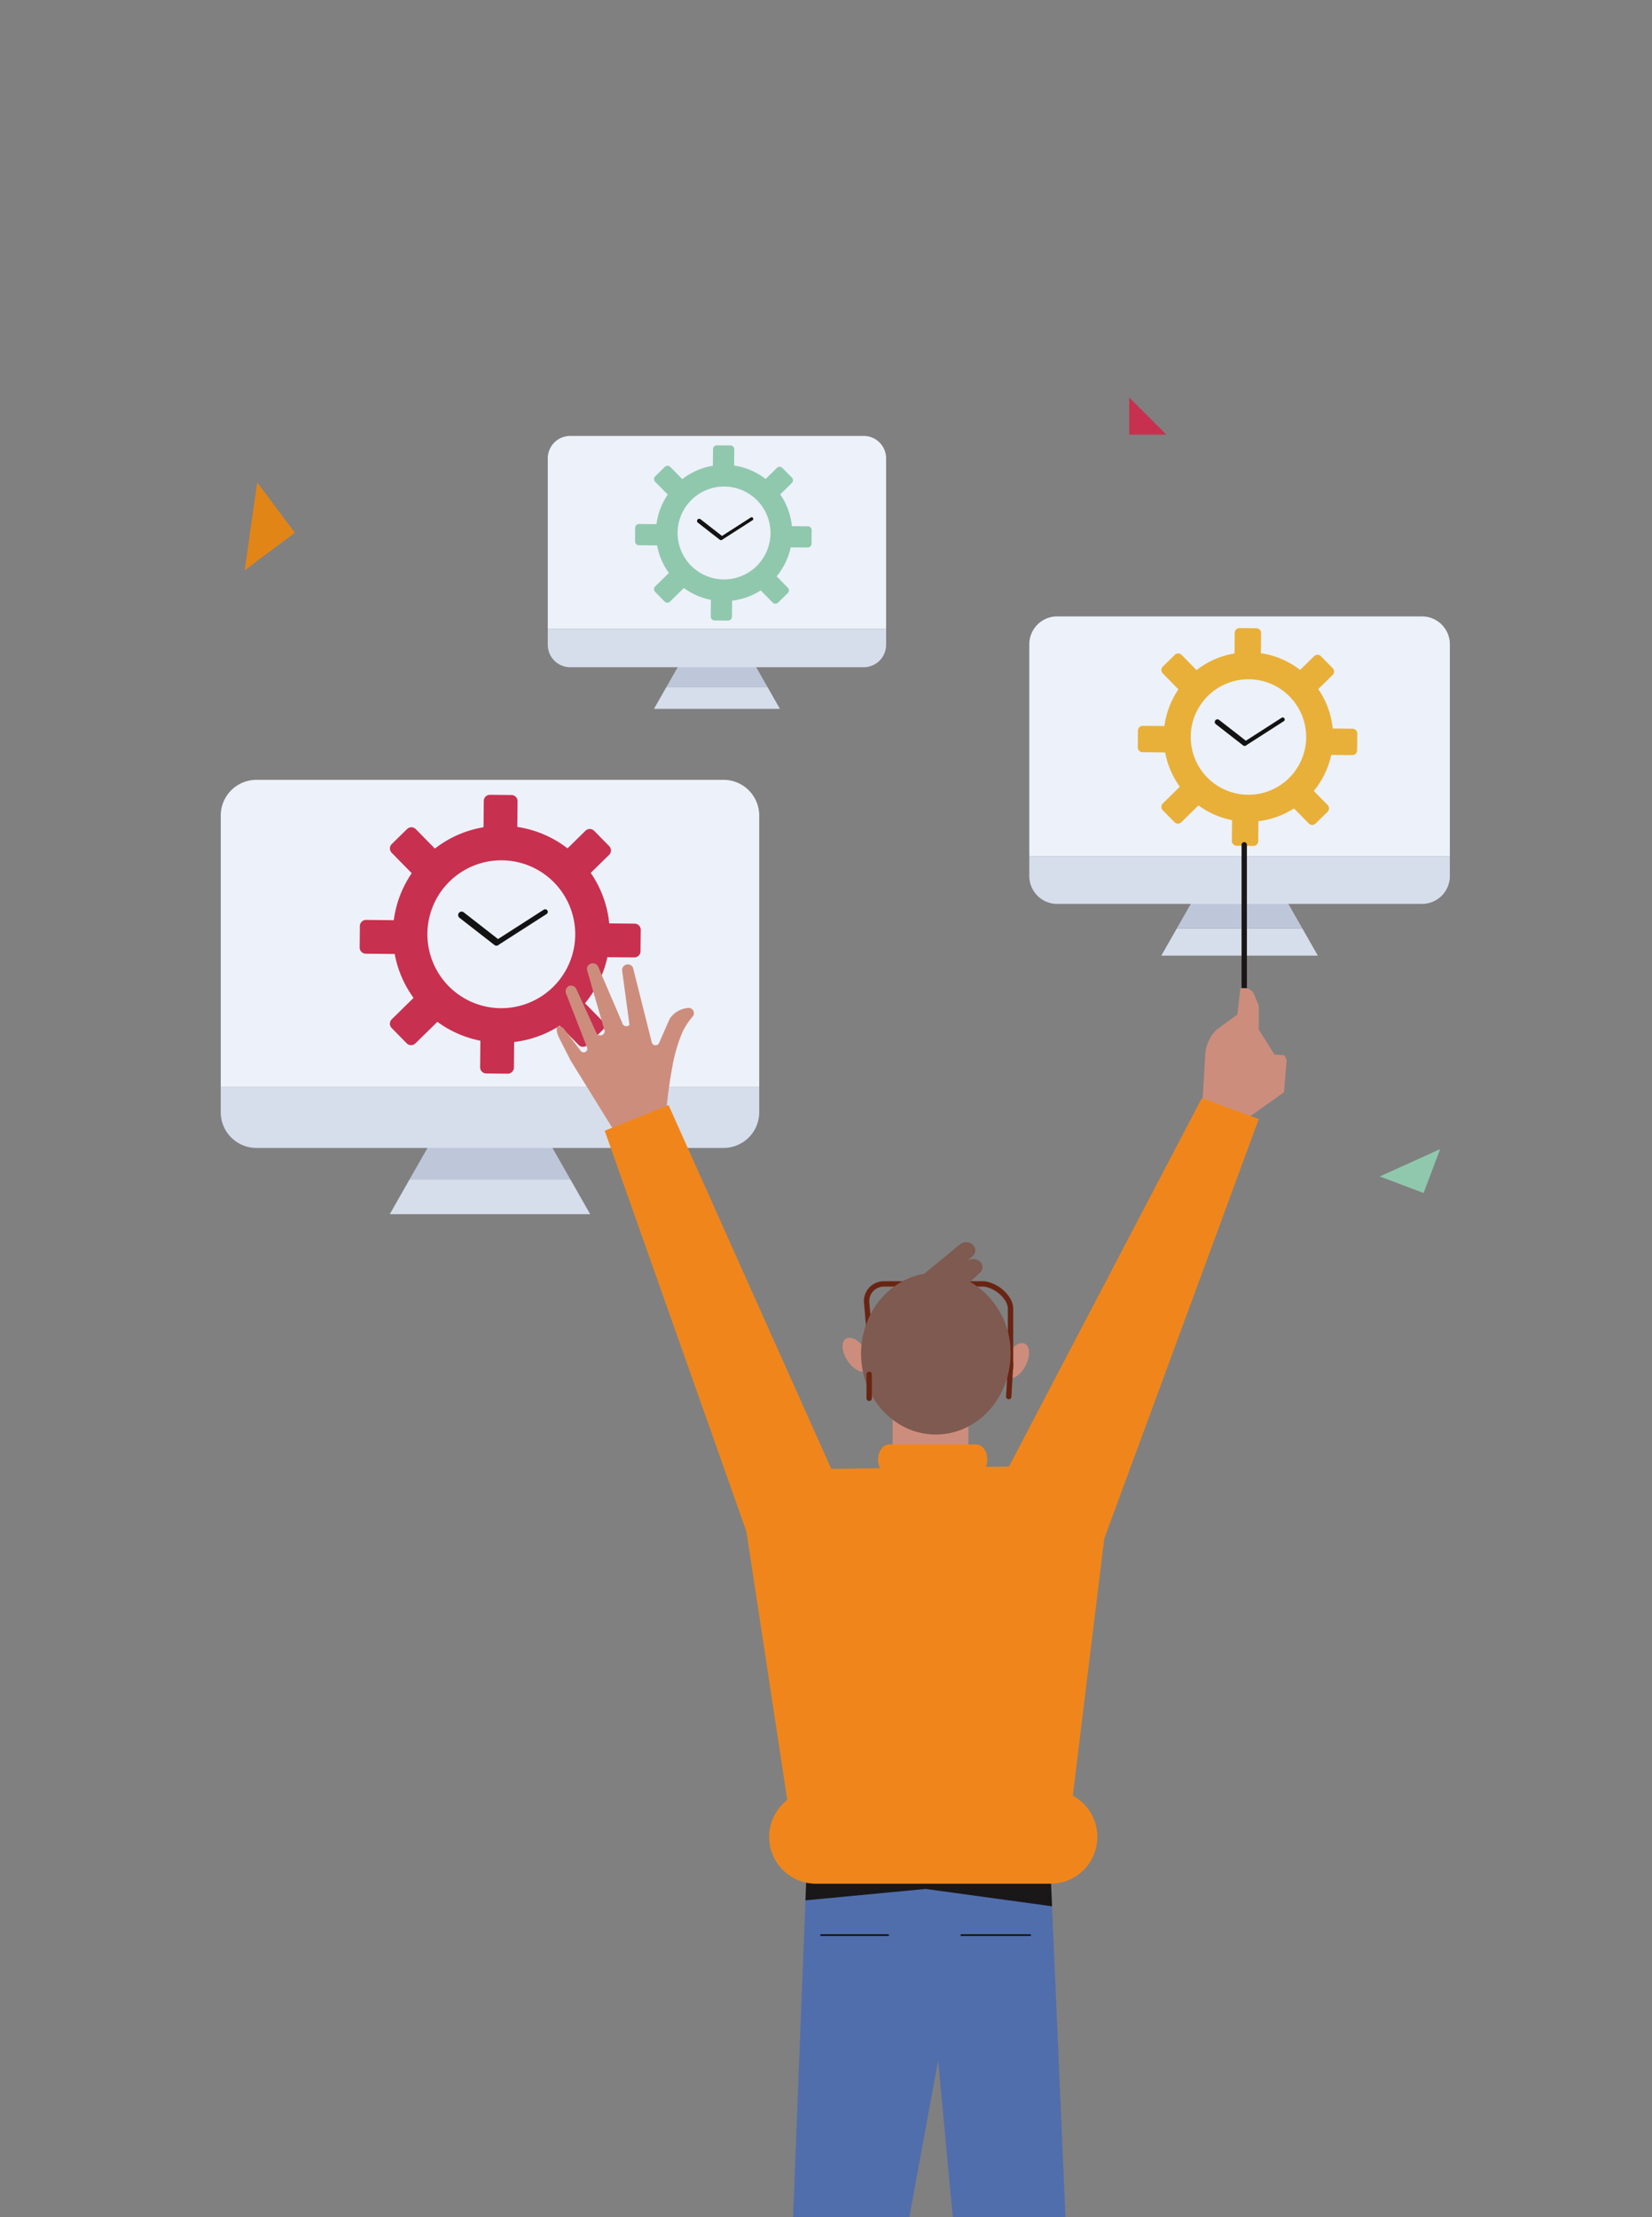 <svg xmlns="http://www.w3.org/2000/svg" xmlns:xlink="http://www.w3.org/1999/xlink" width="429.115" height="575.774" viewBox="0 0 429.115 575.774">
  <rect x="0" y="0" width="429.115" height="575.774" fill="#808080" stroke="none"/>
  <defs>
    <clipPath id="clip-path">
      <rect id="Rectangle_2449" data-name="Rectangle 2449" width="429.115" height="575.774" fill="none"/>
    </clipPath>
  </defs>
  <g id="Group_243" data-name="Group 243" transform="translate(-616.319 -130.038)">
    <g id="Group_242" data-name="Group 242" transform="translate(616.319 130.037)">
      <g id="Group_241" data-name="Group 241" clip-path="url(#clip-path)">
        <g id="Group_240" data-name="Group 240" transform="translate(57.34 113.205)">
          <g id="Group_235" data-name="Group 235">
            <g id="Group_228" data-name="Group 228" transform="translate(0 89.304)">
              <g id="Group_226" data-name="Group 226">
                <g id="Group_224" data-name="Group 224" transform="translate(43.908 89.7)">
                  <path id="Path_8245" data-name="Path 8245" d="M658.107,265.484h52.055l-5.156-9.053H663.263Z" transform="translate(-658.107 -242.399)" fill="#d6deec"/>
                  <path id="Path_8246" data-name="Path 8246" d="M668.227,250.639l-7.992,14.032h41.743l-7.992-14.032Z" transform="translate(-655.079 -250.639)" fill="#bdc7d9"/>
                </g>
                <g id="Group_225" data-name="Group 225">
                  <path id="Path_8247" data-name="Path 8247" d="M639.985,253.1a9.268,9.268,0,0,0,9.268,9.268H770.588a9.266,9.266,0,0,0,9.268-9.268v-6.576H639.985Z" transform="translate(-639.985 -166.788)" fill="#d6deec"/>
                  <path id="Path_8248" data-name="Path 8248" d="M770.588,213.618H649.253a9.269,9.269,0,0,0-9.268,9.268v70.473H779.856V222.886A9.268,9.268,0,0,0,770.588,213.618Z" transform="translate(-639.985 -213.618)" fill="#edf1f9"/>
                </g>
              </g>
              <g id="Group_227" data-name="Group 227" transform="translate(36.082 3.884)">
                <path id="Path_8249" data-name="Path 8249" d="M726.29,248.677l-6.583-.063A28,28,0,0,0,714.9,235.5l4.776-4.686a1.6,1.6,0,0,0,.022-2.263l-3.9-3.976a1.6,1.6,0,0,0-2.263-.022l-4.664,4.574a28.052,28.052,0,0,0-13.04-5.558l.063-6.68a1.6,1.6,0,0,0-1.585-1.614l-5.573-.053a1.6,1.6,0,0,0-1.616,1.585l-.063,6.837a28.059,28.059,0,0,0-12.638,5.544l-4.96-5.057a1.6,1.6,0,0,0-2.263-.022l-3.978,3.9a1.6,1.6,0,0,0-.022,2.263l5.207,5.309a27.986,27.986,0,0,0-4.657,12.2l-7.194-.07a1.6,1.6,0,0,0-1.616,1.585l-.053,5.573a1.6,1.6,0,0,0,1.585,1.616l7.511.07a28.018,28.018,0,0,0,4.9,11.4l-5.665,5.558a1.6,1.6,0,0,0-.022,2.263l3.9,3.978a1.6,1.6,0,0,0,2.263.022l5.713-5.6a28.046,28.046,0,0,0,11.167,4.9l-.065,6.891a1.6,1.6,0,0,0,1.585,1.616l5.573.053a1.6,1.6,0,0,0,1.616-1.585l.063-6.639a27.994,27.994,0,0,0,11.834-4.24l4.911,5.008a1.6,1.6,0,0,0,2.263.022l3.978-3.9a1.6,1.6,0,0,0,.022-2.263l-4.6-4.691a28.075,28.075,0,0,0,5.813-11.964l6.988.065a1.6,1.6,0,0,0,1.616-1.585l.053-5.573A1.6,1.6,0,0,0,726.29,248.677Zm-34.8,21.954a19.2,19.2,0,1,1,19.381-19.013A19.217,19.217,0,0,1,691.492,270.631Z" transform="translate(-654.877 -215.221)" fill="#c8304f"/>
                <path id="Path_8250" data-name="Path 8250" d="M688.574,227.8a.671.671,0,0,0-.93-.2l-11.889,7.627-8.844-6.886a.9.9,0,1,0-1.1,1.417l9,7a.9.9,0,0,0,.543.191h0a.863.863,0,0,0,.136-.015.894.894,0,0,0,.536-.286l12.35-7.923A.668.668,0,0,0,688.574,227.8Z" transform="translate(-639.815 -197.77)" fill="#131313"/>
              </g>
            </g>
            <g id="Group_231" data-name="Group 231" transform="translate(210.027 46.867)">
              <g id="Group_229" data-name="Group 229" transform="translate(34.293 70.056)">
                <path id="Path_8251" data-name="Path 8251" d="M740.821,236.611h40.656l-4.027-7.071h-32.6Z" transform="translate(-740.821 -218.581)" fill="#d6deec"/>
                <path id="Path_8252" data-name="Path 8252" d="M748.725,225.017l-6.242,10.959h32.6l-6.242-10.959Z" transform="translate(-738.456 -225.017)" fill="#bdc7d9"/>
              </g>
              <g id="Group_230" data-name="Group 230">
                <path id="Path_8253" data-name="Path 8253" d="M726.668,226.944a7.239,7.239,0,0,0,7.237,7.237h94.766a7.238,7.238,0,0,0,7.237-7.237v-5.137H726.668Z" transform="translate(-726.668 -159.528)" fill="#d6deec"/>
                <path id="Path_8254" data-name="Path 8254" d="M828.671,196.1H733.905a7.238,7.238,0,0,0-7.237,7.237v55.042h109.24V203.34A7.236,7.236,0,0,0,828.671,196.1Z" transform="translate(-726.668 -196.103)" fill="#edf1f9"/>
              </g>
            </g>
            <path id="Path_8255" data-name="Path 8255" d="M794.072,223.485l-5.139-.051a21.887,21.887,0,0,0-3.76-10.242l3.731-3.659a1.253,1.253,0,0,0,.017-1.769l-3.048-3.106a1.253,1.253,0,0,0-1.769-.017l-3.642,3.574a21.893,21.893,0,0,0-10.184-4.342l.049-5.217a1.25,1.25,0,0,0-1.238-1.262l-4.352-.041a1.25,1.25,0,0,0-1.262,1.238l-.051,5.34a21.925,21.925,0,0,0-9.869,4.33l-3.874-3.947a1.246,1.246,0,0,0-1.766-.017l-3.109,3.046a1.251,1.251,0,0,0-.015,1.769l4.066,4.146a21.846,21.846,0,0,0-3.637,9.532l-5.619-.053a1.25,1.25,0,0,0-1.262,1.238l-.041,4.352a1.248,1.248,0,0,0,1.238,1.26l5.866.056a21.883,21.883,0,0,0,3.823,8.9l-4.424,4.342a1.246,1.246,0,0,0-.017,1.766l3.048,3.109a1.25,1.25,0,0,0,1.766.017l4.461-4.378a21.909,21.909,0,0,0,8.725,3.831l-.053,5.384a1.25,1.25,0,0,0,1.238,1.26l4.352.041a1.25,1.25,0,0,0,1.262-1.236l.049-5.185a21.878,21.878,0,0,0,9.243-3.312l3.836,3.911a1.253,1.253,0,0,0,1.769.017l3.106-3.048a1.25,1.25,0,0,0,.017-1.766l-3.593-3.663a21.945,21.945,0,0,0,4.541-9.345l5.456.051a1.25,1.25,0,0,0,1.262-1.238l.041-4.352A1.246,1.246,0,0,0,794.072,223.485ZM766.9,240.632a14.994,14.994,0,1,1,15.136-14.85A15.011,15.011,0,0,1,766.9,240.632Z" transform="translate(-500.091 -147.456)" fill="#e8b039"/>
            <path id="Path_8256" data-name="Path 8256" d="M764.617,207.176a.526.526,0,0,0-.727-.16l-9.287,5.958L747.7,207.6a.7.7,0,1,0-.86,1.1l7.026,5.471a.684.684,0,0,0,.424.148h0a.4.4,0,0,0,.107-.01.677.677,0,0,0,.417-.223l9.648-6.188A.524.524,0,0,0,764.617,207.176Z" transform="translate(-488.328 -133.827)" fill="#131313"/>
            <g id="Group_234" data-name="Group 234" transform="translate(84.948)">
              <g id="Group_232" data-name="Group 232" transform="translate(27.589 56.362)">
                <path id="Path_8257" data-name="Path 8257" d="M686.432,209.349h32.708l-3.24-5.688H689.671Z" transform="translate(-686.432 -194.844)" fill="#d6deec"/>
                <path id="Path_8258" data-name="Path 8258" d="M692.79,200.022l-5.021,8.817H714l-5.021-8.817Z" transform="translate(-684.529 -200.022)" fill="#bdc7d9"/>
              </g>
              <g id="Group_233" data-name="Group 233">
                <path id="Path_8259" data-name="Path 8259" d="M675.045,201.573a5.823,5.823,0,0,0,5.822,5.822h76.24a5.823,5.823,0,0,0,5.822-5.822v-4.134H675.045Z" transform="translate(-675.045 -147.335)" fill="#d6deec"/>
                <path id="Path_8260" data-name="Path 8260" d="M757.107,176.76h-76.24a5.823,5.823,0,0,0-5.822,5.825v44.279h87.884V182.585A5.823,5.823,0,0,0,757.107,176.76Z" transform="translate(-675.045 -176.76)" fill="#edf1f9"/>
              </g>
            </g>
            <path id="Path_8261" data-name="Path 8261" d="M729.272,198.788l-4.136-.039a17.6,17.6,0,0,0-3.021-8.24l3-2.944a1.006,1.006,0,0,0,.012-1.422l-2.45-2.5a1,1,0,0,0-1.422-.015l-2.932,2.876a17.583,17.583,0,0,0-8.194-3.494l.041-4.2a1.006,1.006,0,0,0-1-1.015l-3.5-.034a1.006,1.006,0,0,0-1.015,1l-.041,4.3a17.637,17.637,0,0,0-7.94,3.484l-3.116-3.176a1.006,1.006,0,0,0-1.422-.015l-2.5,2.452a1,1,0,0,0-.015,1.422l3.271,3.336a17.629,17.629,0,0,0-2.927,7.666l-4.519-.041a1,1,0,0,0-1.015,1l-.034,3.5a1,1,0,0,0,1,1.013l4.72.046a17.6,17.6,0,0,0,3.077,7.16l-3.562,3.491a1.006,1.006,0,0,0-.012,1.422l2.452,2.5a1,1,0,0,0,1.42.012l3.591-3.521a17.6,17.6,0,0,0,7.017,3.082l-.041,4.33a1.006,1.006,0,0,0,1,1.015l3.5.034a1.006,1.006,0,0,0,1.015-1l.039-4.172a17.59,17.59,0,0,0,7.436-2.663l3.087,3.145a1.006,1.006,0,0,0,1.422.015l2.5-2.452a1,1,0,0,0,.014-1.422l-2.891-2.946a17.635,17.635,0,0,0,3.651-7.518l4.39.041a1,1,0,0,0,1.015-1l.034-3.5A1.006,1.006,0,0,0,729.272,198.788Zm-21.862,13.8a12.063,12.063,0,1,1,12.175-11.947A12.076,12.076,0,0,1,707.41,212.584Z" transform="translate(-576.783 -175.327)" fill="#90c8ae"/>
            <path id="Path_8262" data-name="Path 8262" d="M705.576,185.667a.425.425,0,0,0-.586-.126l-7.47,4.793-5.556-4.327a.565.565,0,1,0-.693.892l5.653,4.4a.571.571,0,0,0,.342.121h0a.478.478,0,0,0,.085-.01.577.577,0,0,0,.337-.179l7.761-4.977A.426.426,0,0,0,705.576,185.667Z" transform="translate(-567.319 -164.362)" fill="#131313"/>
          </g>
          <g id="Group_239" data-name="Group 239" transform="translate(87.261 105.477)">
            <path id="Path_8263" data-name="Path 8263" d="M750.12,265.74a.693.693,0,0,1-.7-.693V220.988a.694.694,0,1,1,1.388,0v44.059A.693.693,0,0,1,750.12,265.74Z" transform="translate(-571.521 -220.293)" fill="#1a1718"/>
            <g id="Group_236" data-name="Group 236" transform="translate(0 31.459)">
              <path id="Path_8264" data-name="Path 8264" d="M745.166,267.98l.9-14.848a9.806,9.806,0,0,1,2.857-6.338l5.493-4.01.625-5.687c.143-1.308-.032-1.153,1.287-1.153h0a2.575,2.575,0,0,1,2.375,1.575l1.018,2.408a2.913,2.913,0,0,1,.228,1.131v5.648l4.126,6.537,2.513.1.606,1.306L766.49,263l-11.114,7.865Z" transform="translate(-577.581 -229.49)" fill="#cd8d7d"/>
              <path id="Path_8265" data-name="Path 8265" d="M704.368,273.025a118.442,118.442,0,0,1,1.711-13.077,41.48,41.48,0,0,1,2.614-8.851,18.433,18.433,0,0,1,2.619-3.976,1.362,1.362,0,0,0-1.148-2.248,6.4,6.4,0,0,0-4.8,2.8l-2.7,6.14a1.03,1.03,0,0,1-1.912.2L695.818,234.4a1.485,1.485,0,0,0-2.815.8q.956,7.043,1.909,14.084a1.165,1.165,0,0,1-1.306.225,1.189,1.189,0,0,1-.6-.831q-3.071-7.141-6.137-14.283a1.538,1.538,0,0,0-3.017.5q2.312,8,4.625,15.994a1.172,1.172,0,0,1-.679,1.03,1.192,1.192,0,0,1-1.432-.426l-5.333-11.669a1.533,1.533,0,0,0-1.834-.654,1.557,1.557,0,0,0-.681,2.164l5.333,13.68a.952.952,0,0,1-1.611,1.005l-4.526-5.934c-1.022-.63-1.391-.4-1.459-.354-.453.32-.293,1.543.453,3.07l2.917,5.733,12.071,19.514Z" transform="translate(-676 -233.277)" fill="#cd8d7d"/>
            </g>
            <path id="Path_8266" data-name="Path 8266" d="M705.78,332.365l-4.828,123.122h26.763l11.863-64.578,6.639,71.217h27.763l-6.035-139.417Z" transform="translate(-640.495 -74.564)" fill="#516eac"/>
            <rect id="Rectangle_2448" data-name="Rectangle 2448" width="19.668" height="16.295" transform="translate(87.26 143.129)" fill="#cd8d7d"/>
            <path id="Path_8267" data-name="Path 8267" d="M702.669,339.963,733.89,337l32.831,4.506-.528-12.2-63.141.891Z" transform="translate(-638.051 -65.169)" fill="#1a1718"/>
            <g id="Group_237" data-name="Group 237" transform="translate(12.474 66.48)">
              <path id="Path_8268" data-name="Path 8268" d="M851.044,253.163l-14.785-5.432-50.094,95.659L739.994,344l-42.249-94.455-16.6,6.639L717.964,360.29l10.61,69.676a12.139,12.139,0,0,0-4.693,9.6h0a12.163,12.163,0,0,0,12.163,12.163h60.905a12.164,12.164,0,0,0,12.163-12.163h0a12.165,12.165,0,0,0-6.372-10.7l8.17-66.764Z" transform="translate(-681.148 -247.731)" fill="#f0861b"/>
              <path id="Path_8269" data-name="Path 8269" d="M713.363,292.691h22.555c1.606,0,2.908-1.757,2.908-3.923s-1.3-3.923-2.908-3.923H713.363c-1.607,0-2.908,1.757-2.908,3.923S711.756,292.691,713.363,292.691Z" transform="translate(-639.446 -194.919)" fill="#f0861b"/>
            </g>
            <path id="Path_8270" data-name="Path 8270" d="M724.657,275.588" transform="translate(-606.764 -141.612)" fill="none" stroke="#1a1718" stroke-linecap="round" stroke-miterlimit="10" stroke-width="6"/>
            <g id="Group_238" data-name="Group 238" transform="translate(72.814 127.468)">
              <ellipse id="Ellipse_501" data-name="Ellipse 501" cx="2.73" cy="4.948" rx="2.73" ry="4.948" transform="matrix(0.839, -0.544, 0.544, 0.839, 0, 2.97)" fill="#cd8d7d"/>
              <ellipse id="Ellipse_502" data-name="Ellipse 502" cx="4.948" cy="2.73" rx="4.948" ry="2.73" transform="matrix(0.455, -0.891, 0.891, 0.455, 41.886, 10.374)" fill="#cd8d7d"/>
            </g>
            <path id="Path_8271" data-name="Path 8271" d="M747.023,290.621a.7.7,0,0,1-.7-.7V274.645a4.034,4.034,0,0,0-.608-2.144,8.319,8.319,0,0,0-4.972-3.639,3.963,3.963,0,0,0-.977-.119H714.207a3.936,3.936,0,0,0-2.231.654,3.672,3.672,0,0,0-.739.659,3.718,3.718,0,0,0-.453.649,3.886,3.886,0,0,0-.436,2.222L711,280.4a.694.694,0,1,1-1.383.121l-.654-7.477a5.113,5.113,0,0,1,1.224-3.9,5.114,5.114,0,0,1,1.01-.9,5.33,5.33,0,0,1,3.012-.892h25.564a5.351,5.351,0,0,1,1.323.162,9.691,9.691,0,0,1,5.8,4.247,5.421,5.421,0,0,1,.821,2.881v15.281A.7.7,0,0,1,747.023,290.621Z" transform="translate(-629.13 -153.329)" fill="#6a2413"/>
            <path id="Path_8272" data-name="Path 8272" d="M724.87,285.847h-.041a.694.694,0,0,1-.652-.734l.5-8.568a.7.7,0,0,1,1.388.082l-.5,8.565A.694.694,0,0,1,724.87,285.847Z" transform="translate(-607.449 -141.179)" fill="#6a2413"/>
            <path id="Path_8273" data-name="Path 8273" d="M736.968,273.465l2.357-2.222a1.943,1.943,0,0,0,.1-3.135,2.635,2.635,0,0,0-3.082-.15l-.174.145,1.292-1.216a1.947,1.947,0,0,0,.1-3.138h0a2.639,2.639,0,0,0-3.082-.148l-9.462,7.773c-9.282,1.575-16.384,10.259-16.384,20.738,0,11.594,8.691,20.992,19.412,20.992s19.415-9.4,19.415-20.992A21.249,21.249,0,0,0,736.968,273.465Z" transform="translate(-629.567 -159.275)" fill="#7f5a50"/>
            <path id="Path_8274" data-name="Path 8274" d="M737.4,337.8H719.519a.231.231,0,0,1,0-.463H737.4a.231.231,0,0,1,0,.463Z" transform="translate(-614.402 -53.742)" fill="#1a1718"/>
            <path id="Path_8275" data-name="Path 8275" d="M721.908,337.8H704.48a.231.231,0,0,1,0-.463h17.428a.231.231,0,0,1,0,.463Z" transform="translate(-635.802 -53.742)" fill="#1a1718"/>
            <path id="Path_8276" data-name="Path 8276" d="M709.912,284.67a.693.693,0,0,1-.7-.693V277.74a.694.694,0,1,1,1.388,0v6.237A.693.693,0,0,1,709.912,284.67Z" transform="translate(-628.734 -139.539)" fill="#6a2413"/>
          </g>
        </g>
      </g>
    </g>
    <path id="Path_8277" data-name="Path 8277" d="M655.586,194.786l-13.036,9.777,3.259-22.814Z" transform="translate(37.323 73.582)" fill="#e28517"/>
    <path id="Path_8278" data-name="Path 8278" d="M775.628,264.584l-11.389-4.293,15.682-7.1Z" transform="translate(210.479 175.245)" fill="#90c8ae"/>
    <path id="Path_8279" data-name="Path 8279" d="M747.036,182.289h-9.657v-9.657Z" transform="translate(172.259 60.61)" fill="#c8304f"/>
  </g>
</svg>
